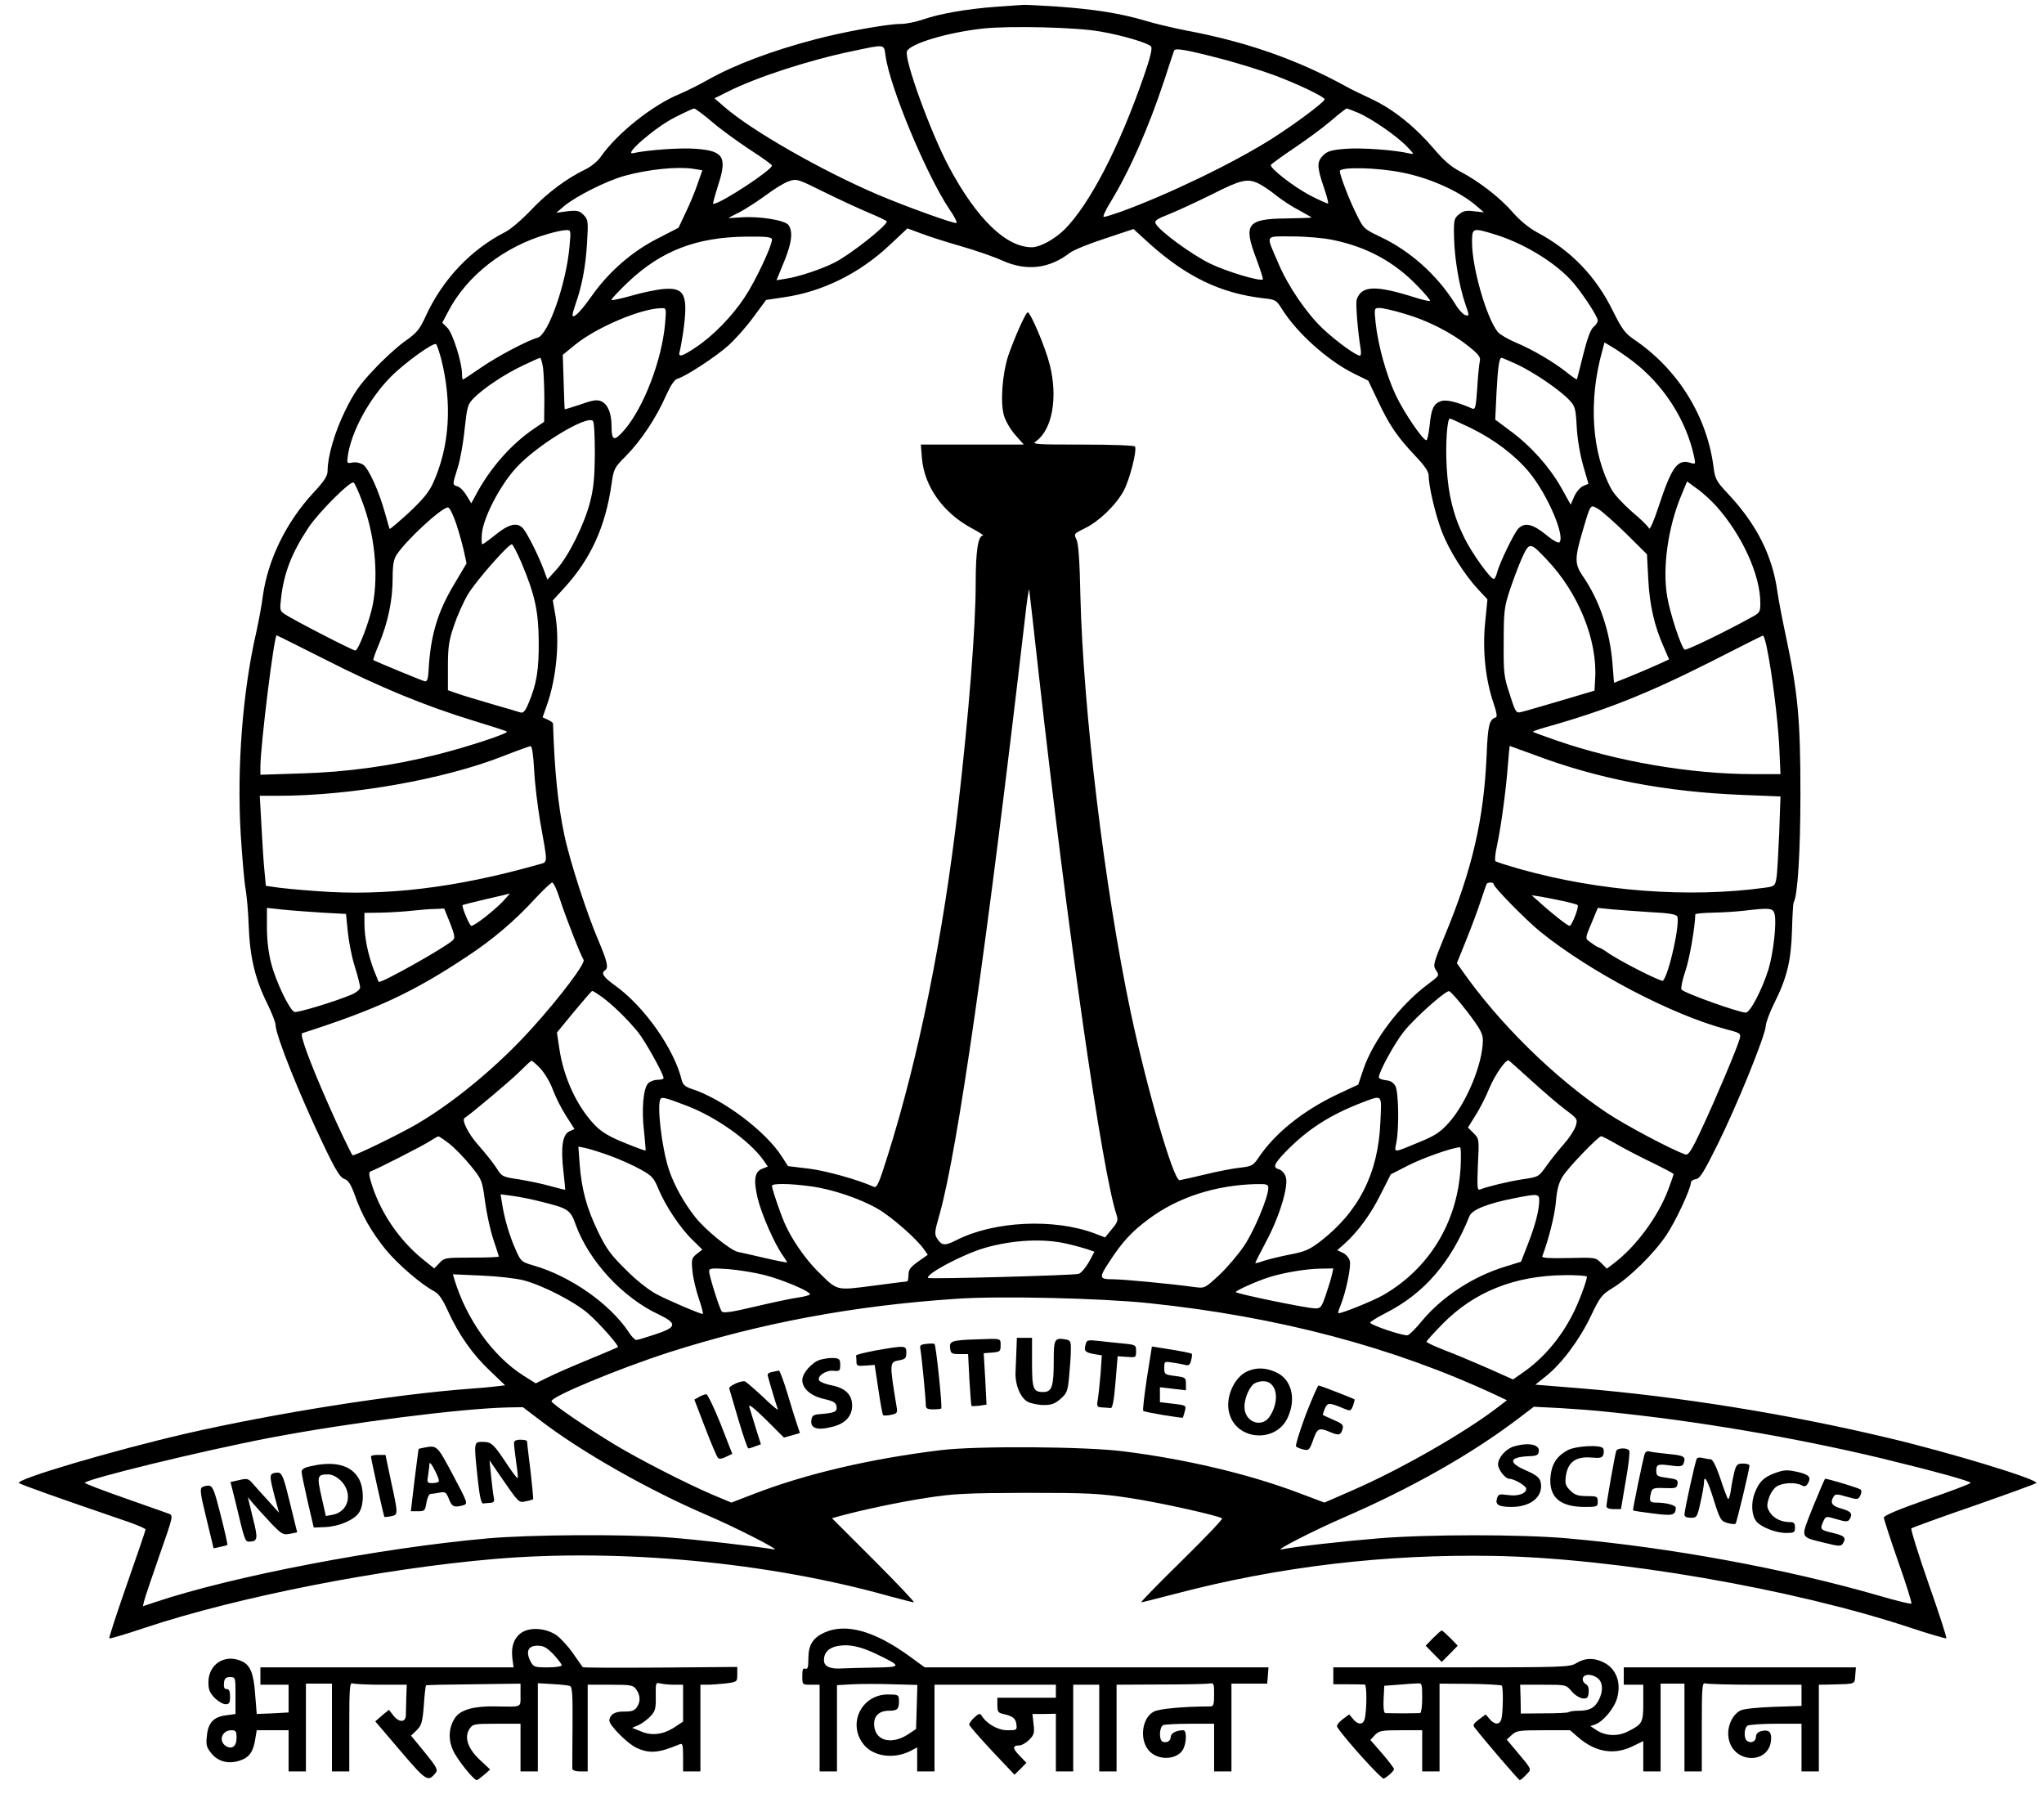<svg width="90" height="79" viewBox="0 0 90 79" fill="none" xmlns="http://www.w3.org/2000/svg">
<path d="M43.829 0.3C42.569 0.396 41.396 0.596 40.623 0.863C40.317 0.968 39.888 1.054 39.659 1.054C39.077 1.054 37.158 1.398 35.898 1.732C33.999 2.228 32.329 2.858 31.165 3.517C30.793 3.727 30.239 4.004 29.924 4.138C28.731 4.624 27.156 5.884 26.45 6.906C26.326 7.087 26.03 7.335 25.791 7.45C24.952 7.851 24.074 8.509 23.377 9.254C22.986 9.664 22.48 10.103 22.241 10.218C20.743 10.982 19.502 12.289 18.767 13.874C18.481 14.504 18.366 14.647 17.823 15.029C17.488 15.268 16.868 15.831 16.448 16.289C15.828 16.938 15.57 17.32 15.198 18.083C14.74 19.009 14.425 20.098 14.425 20.718C14.425 20.957 14.291 21.167 13.776 21.72C12.583 23.018 11.791 24.66 11.571 26.254C11.524 26.646 11.39 27.352 11.285 27.829C10.684 30.445 10.426 33.767 10.598 36.707C10.665 37.776 10.76 38.883 10.817 39.16C10.865 39.437 10.932 40.162 10.951 40.763C10.999 42.1 11.228 43.102 11.753 44.152C11.963 44.582 12.134 45.011 12.134 45.126C12.134 45.565 13.184 48.199 14.253 50.423C14.778 51.521 14.978 51.846 15.16 51.903C15.341 51.97 15.446 52.132 15.627 52.628C15.923 53.478 16.343 54.222 16.983 55.015C17.498 55.645 18.567 56.571 19.13 56.857C19.321 56.962 19.493 57.21 19.722 57.716C20.199 58.766 20.819 59.644 21.583 60.36L22.241 60.99L21.84 61.038C21.621 61.067 21.096 61.114 20.676 61.143C17.336 61.391 12.096 62.222 8.221 63.109C4.996 63.854 0.663 65.133 0.835 65.295C0.92 65.362 2.686 65.992 5.234 66.861C5.883 67.071 6.408 67.29 6.408 67.338C6.408 67.386 6.036 68.474 5.587 69.753C5.139 71.042 4.786 72.111 4.814 72.13C4.843 72.158 5.559 71.939 6.418 71.653C10.474 70.307 16.763 69.066 21.774 68.636C27.29 68.168 33.818 68.779 39.105 70.259C39.678 70.412 40.184 70.545 40.241 70.545C40.288 70.545 39.506 69.715 38.485 68.693L36.633 66.842L37.053 66.727C38.046 66.46 39.573 66.135 40.813 65.944C41.978 65.763 42.531 65.734 45.204 65.725C47.924 65.725 48.41 65.753 49.699 65.944C51.092 66.154 53.688 66.737 53.812 66.851C53.841 66.889 53.039 67.729 52.018 68.732C51.006 69.724 50.205 70.545 50.252 70.545C50.29 70.545 50.978 70.373 51.779 70.163C56.313 68.97 61.018 68.417 65.77 68.502C71.144 68.598 78.922 69.944 84.085 71.653C84.944 71.939 85.669 72.149 85.698 72.13C85.727 72.101 85.373 71.013 84.915 69.715C84.467 68.426 84.123 67.328 84.161 67.29C84.209 67.252 85.44 66.803 86.91 66.297C88.38 65.782 89.62 65.333 89.659 65.295C89.811 65.152 85.832 63.94 83.112 63.3C78.76 62.26 73.883 61.477 69.597 61.124L67.603 60.962L68.07 60.589C68.758 60.045 69.55 58.986 70.046 57.945C70.447 57.105 70.523 57 71.01 56.704C71.754 56.246 72.823 55.196 73.367 54.385C73.787 53.764 74.446 52.342 74.455 52.056C74.455 51.998 74.551 51.932 74.675 51.913C74.847 51.893 75.028 51.597 75.62 50.404C76.479 48.677 77.719 45.622 77.748 45.173C77.757 45.011 77.929 44.553 78.12 44.171C78.674 43.073 78.865 42.31 78.903 40.973C78.922 40.334 78.95 39.771 78.979 39.723C79.151 39.446 79.275 37.537 79.275 34.941C79.275 31.714 79.17 30.531 78.645 28.058C78.483 27.304 78.311 26.407 78.263 26.063C78.044 24.45 77.338 23.066 76.068 21.72C75.582 21.205 75.524 21.09 75.457 20.622C75.181 18.341 73.883 16.251 71.945 14.943C71.554 14.676 71.42 14.494 71.019 13.693C70.266 12.156 69.168 11.02 67.66 10.218C67.326 10.037 66.916 9.703 66.61 9.349C66.047 8.7 65.121 7.984 64.282 7.545C63.881 7.335 63.556 7.049 63.146 6.562C62.325 5.598 61.371 4.825 60.426 4.376C59.977 4.166 59.462 3.918 59.281 3.813C57.114 2.62 54.881 1.837 52.171 1.331C51.598 1.217 50.796 1.026 50.395 0.902C49.365 0.596 48.181 0.405 46.578 0.291C45.824 0.243 45.137 0.205 45.06 0.214C44.984 0.214 44.431 0.262 43.829 0.3ZM48.449 1.388C49.441 1.56 50.558 1.894 50.682 2.047C50.748 2.123 50.644 2.553 50.367 3.345C49.279 6.495 47.981 8.987 46.874 10.103C46.435 10.533 45.795 10.886 45.433 10.886C44.297 10.886 43.008 9.636 41.787 7.354C40.985 5.856 39.802 2.601 39.935 2.257C40.069 1.923 41.72 1.427 43.295 1.255C44.469 1.131 47.399 1.198 48.449 1.388ZM38.991 2.448C39.172 3.832 40.813 7.746 41.806 9.216C42.026 9.531 42.159 9.798 42.111 9.817C41.997 9.855 39.907 9.101 38.666 8.576C36.166 7.507 33.093 5.751 31.89 4.701L31.46 4.328L32.033 4.042C33.293 3.403 35.65 2.639 37.55 2.248C39 1.942 38.914 1.933 38.991 2.448ZM53.927 2.629C54.623 2.82 55.616 3.126 56.122 3.317C57.143 3.698 58.326 4.262 58.326 4.376C58.317 4.491 57.019 5.464 56.007 6.104C54.308 7.183 51.426 8.567 49.355 9.321C49.002 9.445 48.668 9.55 48.601 9.55C48.544 9.55 48.668 9.273 48.878 8.929C49.727 7.545 50.567 5.646 51.264 3.536C51.474 2.878 51.674 2.295 51.693 2.238C51.731 2.095 52.209 2.181 53.927 2.629ZM31.346 5.359C31.718 5.684 32.472 6.228 33.007 6.581C33.541 6.925 33.98 7.24 33.99 7.288C33.999 7.478 31.728 8.977 31.403 8.977C31.375 8.977 31.48 8.605 31.623 8.147C32.024 6.915 31.861 6.648 30.668 6.553C30.01 6.495 28.512 6.6 27.882 6.743C27.414 6.848 28.846 5.608 29.695 5.178C30.124 4.958 30.516 4.777 30.563 4.777C30.611 4.777 30.964 5.035 31.346 5.359ZM59.806 4.968C60.388 5.216 61.533 6.008 61.953 6.457C62.277 6.791 62.277 6.801 62.048 6.753C61.399 6.6 59.92 6.495 59.242 6.553C58.632 6.6 58.441 6.658 58.26 6.839C57.983 7.116 57.983 7.345 58.279 8.213C58.412 8.595 58.498 8.929 58.479 8.958C58.45 8.977 58.097 8.815 57.687 8.605C56.962 8.223 55.902 7.402 55.959 7.259C55.978 7.221 56.437 6.887 56.99 6.514C57.544 6.142 58.269 5.608 58.613 5.312C58.956 5.016 59.262 4.777 59.3 4.777C59.328 4.777 59.557 4.863 59.806 4.968ZM30.525 7.431L30.926 7.498L30.707 8.118C30.592 8.462 30.354 9.025 30.182 9.378L29.876 10.027L28.931 10.514C27.796 11.096 26.774 11.993 26.011 13.091C25.543 13.75 25.209 14.074 25.209 13.855C25.209 13.807 25.276 13.588 25.352 13.358C25.629 12.576 25.791 11.697 25.849 10.686C25.906 9.722 25.896 9.664 25.687 9.454C25.505 9.273 25.41 9.254 24.98 9.302L24.494 9.368L24.828 9.082C25.352 8.643 26.708 7.956 27.519 7.736C28.569 7.45 29.829 7.326 30.525 7.431ZM61.772 7.603C62.974 7.841 64.282 8.433 65.007 9.063L65.341 9.349L64.912 9.302C64.568 9.254 64.434 9.283 64.243 9.435C64.024 9.617 64.005 9.683 64.024 10.457C64.043 11.383 64.253 12.614 64.52 13.387C64.701 13.902 64.701 13.922 64.52 13.874C64.425 13.845 64.215 13.626 64.072 13.377C63.279 12.108 62.096 11.048 60.779 10.428C60.044 10.075 60.035 10.065 59.71 9.397C59.395 8.767 58.994 7.708 58.994 7.536C58.994 7.335 60.674 7.373 61.772 7.603ZM38.256 9.368C38.695 9.55 39.048 9.722 39.048 9.75C39.048 9.941 37.435 11.211 36.757 11.554C36.185 11.85 35.135 12.194 34.61 12.27L34.19 12.337L34.515 11.545C34.868 10.695 34.925 10.189 34.715 9.903C34.553 9.693 33.436 9.512 32.634 9.569C32.329 9.588 32.081 9.607 32.081 9.598C32.081 9.588 32.31 9.464 32.587 9.33C32.854 9.187 33.369 8.853 33.722 8.595C34.075 8.328 34.524 8.051 34.724 7.984C35.078 7.86 35.106 7.87 36.28 8.452C36.939 8.777 37.826 9.187 38.256 9.368ZM55.396 8.07C55.568 8.147 55.921 8.385 56.179 8.595C56.446 8.805 56.904 9.111 57.21 9.263C57.505 9.426 57.754 9.569 57.754 9.578C57.754 9.588 57.248 9.607 56.637 9.617C54.91 9.636 54.738 9.865 55.31 11.373C55.492 11.86 55.625 12.28 55.606 12.299C55.501 12.404 54.032 11.965 53.297 11.612C52.486 11.22 51.063 10.18 50.892 9.855C50.815 9.722 50.92 9.645 51.483 9.426C51.865 9.273 52.705 8.882 53.364 8.557C54.642 7.908 54.919 7.851 55.396 8.07ZM42.34 10.848C42.97 11.029 43.772 11.306 44.125 11.468C45.184 11.946 46.187 11.841 47.103 11.134C47.265 11.01 47.962 10.724 48.649 10.504L49.909 10.084L50.653 10.762C52.276 12.203 53.755 12.91 55.606 13.129C56.169 13.187 56.198 13.206 56.465 13.635C57.124 14.676 58.469 15.878 59.605 16.442L60.245 16.757L60.664 17.635C61.17 18.713 61.514 19.219 62.297 20.05C62.736 20.508 62.907 20.766 62.907 20.947C62.907 21.405 63.203 22.665 63.489 23.41C63.804 24.231 64.492 25.319 65.093 25.958L65.494 26.388L65.389 27.448C65.274 28.65 65.408 29.939 65.77 30.979C65.894 31.342 65.933 31.562 65.866 31.581C65.57 31.686 65.513 31.905 65.456 33.289C65.331 36.086 64.826 38.282 63.604 41.222C63.108 42.434 63.089 42.501 63.232 42.72C63.385 42.949 63.375 42.959 62.888 43.322C61.638 44.248 60.474 45.784 60.025 47.092L59.806 47.751L58.928 48.161C57.382 48.887 56.122 49.898 55.396 50.996C55.177 51.311 55.11 51.349 54.623 51.407C54.318 51.435 53.631 51.569 53.077 51.703C52.524 51.836 52.018 51.951 51.941 51.96C51.674 51.998 50.5 47.932 49.785 44.562C48.639 39.112 47.694 31.285 47.57 26.207C47.542 24.718 47.485 23.925 47.399 23.753C47.275 23.505 47.284 23.496 47.771 23.257C48.41 22.942 49.136 22.236 49.479 21.606C49.746 21.1 50.071 19.83 49.975 19.658C49.937 19.611 48.973 19.573 47.656 19.573C45.595 19.573 45.414 19.563 45.614 19.429C46.33 18.923 46.587 17.511 46.225 16.069C46.034 15.296 45.375 13.75 45.251 13.75C45.165 13.75 44.66 14.886 44.392 15.668C44.135 16.461 44.039 17.702 44.202 18.284C44.268 18.523 44.488 18.904 44.698 19.143L45.08 19.573H42.808H40.546L40.594 20.174C40.699 21.415 41.52 22.57 42.77 23.247C43.114 23.429 43.343 23.582 43.276 23.582C43.066 23.582 42.961 24.278 42.961 25.682C42.961 27.629 42.655 31.466 42.188 35.513C41.529 41.231 40.451 46.557 39.077 50.91C38.714 52.075 38.609 52.304 38.485 52.256C37.788 51.941 36.395 51.55 35.631 51.454L34.696 51.34L34.438 50.939C33.732 49.812 31.814 48.371 30.43 47.932C30.172 47.846 30.058 47.741 30.019 47.56C29.695 46.195 28.368 44.305 27.08 43.388C26.565 43.016 26.45 42.844 26.641 42.72C26.803 42.615 26.746 42.348 26.355 41.422C25.849 40.248 25.085 37.9 24.847 36.754C24.57 35.447 24.417 33.967 24.35 31.858C24.35 31.819 24.245 31.743 24.121 31.686L23.892 31.581L24.083 31.037C24.513 29.815 24.656 28.163 24.436 26.98L24.341 26.436L24.837 25.892C26.011 24.613 26.66 23.19 26.927 21.31C27.023 20.642 27.042 20.594 27.567 20.069C28.216 19.41 28.874 18.427 29.313 17.444C29.533 16.957 29.704 16.699 29.838 16.671C30.172 16.585 31.537 15.697 32.081 15.201C32.367 14.943 32.864 14.389 33.169 13.969L33.732 13.206L34.495 13.091C36.204 12.852 37.845 12.041 39.181 10.781L39.955 10.056L40.575 10.285C40.918 10.418 41.711 10.667 42.34 10.848ZM25.076 10.857C24.933 12.49 24.14 14.742 23.673 14.867C23.243 14.981 21.898 15.688 21.182 16.184C20.762 16.47 20.409 16.709 20.38 16.709C20.361 16.709 20.342 16.594 20.342 16.451C20.342 15.955 19.932 14.666 19.703 14.437L19.474 14.208L19.731 13.721C20.552 12.137 22.203 10.848 24.112 10.304C24.427 10.208 24.789 10.132 24.913 10.132C25.143 10.123 25.143 10.123 25.076 10.857ZM65.828 10.323C67.04 10.695 68.357 11.478 69.13 12.289C69.55 12.719 70.352 13.922 70.352 14.113C70.352 14.189 70.266 14.313 70.161 14.399C70.037 14.504 69.884 14.914 69.712 15.611C69.569 16.184 69.445 16.68 69.435 16.699C69.416 16.718 69.225 16.585 68.996 16.403C68.424 15.945 67.488 15.392 66.734 15.077C66.391 14.933 66.038 14.723 65.952 14.618C65.456 14.008 64.816 11.793 64.816 10.667C64.816 10.027 64.835 10.018 65.828 10.323ZM33.99 10.552C33.99 10.829 33.255 12.394 32.787 13.091C32.234 13.931 31.375 14.809 30.63 15.296C30.038 15.697 29.848 15.745 29.924 15.487C29.953 15.401 30.019 15.019 30.077 14.657C30.315 12.967 30.163 12.633 29.18 12.728C28.865 12.757 28.235 12.891 27.786 13.024C27.338 13.148 26.956 13.234 26.927 13.206C26.899 13.177 27.233 12.824 27.653 12.423C29.113 11.039 30.668 10.438 32.873 10.418C33.799 10.409 33.99 10.438 33.99 10.552ZM58.679 10.562C60.178 10.867 61.39 11.526 62.411 12.585C62.736 12.919 62.993 13.225 62.965 13.244C62.936 13.273 62.65 13.206 62.316 13.101C60.569 12.547 59.949 12.566 59.739 13.187C59.681 13.33 59.786 14.59 59.901 15.296C59.939 15.497 59.93 15.659 59.882 15.659C59.71 15.659 58.851 15.038 58.25 14.475C57.534 13.797 56.713 12.604 56.284 11.583C55.73 10.294 55.664 10.409 56.895 10.409C57.486 10.409 58.269 10.476 58.679 10.562ZM29.285 14.246C29.141 15.859 28.349 17.931 27.49 18.933C27.042 19.448 26.927 19.42 26.927 18.752C26.927 18.198 26.765 17.807 26.488 17.673C26.288 17.587 26.126 17.606 25.562 17.807C25.19 17.931 24.875 18.026 24.866 18.017C24.856 18.007 24.837 17.463 24.818 16.814L24.78 15.621L25.343 15.162C26.297 14.399 28.206 13.588 29.113 13.568C29.342 13.559 29.342 13.568 29.285 14.246ZM61.819 13.807C62.831 14.093 63.9 14.637 64.654 15.239C65.112 15.602 65.198 15.726 65.16 15.898C65.131 16.012 65.074 16.547 65.045 17.081C64.988 17.921 64.959 18.045 64.826 17.988C64.157 17.692 63.661 17.578 63.442 17.663C63.117 17.778 63.022 17.997 62.946 18.752C62.907 19.095 62.85 19.382 62.802 19.382C62.65 19.382 61.81 18.15 61.457 17.396C61.046 16.527 60.674 15.201 60.569 14.198C60.502 13.568 60.512 13.559 60.741 13.559C60.874 13.559 61.352 13.664 61.819 13.807ZM19.426 15.802C19.922 17.768 19.798 19.687 19.054 21.3C18.882 21.672 18.596 22.016 18.004 22.57C17.555 22.98 17.174 23.305 17.154 23.286C17.145 23.267 17.059 22.971 16.963 22.627C16.696 21.644 16.238 20.632 15.99 20.46C15.857 20.374 15.656 20.336 15.513 20.365C15.274 20.413 15.265 20.403 15.322 20.021C15.494 18.952 16.267 17.549 17.193 16.604C17.803 15.983 19.101 15.048 19.206 15.153C19.244 15.201 19.34 15.487 19.426 15.802ZM71.859 15.878C73.243 16.919 74.255 18.494 74.598 20.126C74.665 20.432 74.646 20.441 74.455 20.384C73.864 20.193 73.615 20.527 73.024 22.322C72.833 22.913 72.642 23.343 72.613 23.267C72.585 23.19 72.251 22.856 71.859 22.532C71.478 22.198 71.067 21.758 70.953 21.539C70.084 19.945 69.931 17.644 70.552 15.439L70.647 15.077L71 15.287C71.191 15.401 71.583 15.668 71.859 15.878ZM23.911 16.193C23.94 16.442 23.969 17.072 23.969 17.606L23.959 18.57L23.511 18.876C22.537 19.534 21.63 20.556 21.02 21.663L20.752 22.159L20.543 21.816C20.428 21.625 20.256 21.443 20.151 21.415C19.913 21.348 19.913 21.348 20.151 20.603C20.256 20.279 20.399 19.506 20.457 18.904C20.571 17.873 20.59 17.797 20.886 17.501C21.325 17.072 22.222 16.47 23.033 16.088C23.415 15.907 23.749 15.754 23.787 15.754C23.816 15.754 23.873 15.955 23.911 16.193ZM66.772 16.031C67.498 16.365 68.653 17.148 69.073 17.587C69.359 17.883 69.378 17.959 69.426 18.809C69.454 19.343 69.578 20.04 69.712 20.508L69.941 21.3L69.712 21.396C69.588 21.443 69.416 21.644 69.321 21.844L69.159 22.217L68.739 21.462C68.223 20.556 67.421 19.649 66.515 18.981L65.837 18.475L65.894 17.272C65.952 16.184 66.009 15.754 66.114 15.754C66.143 15.754 66.439 15.878 66.772 16.031ZM26.192 19.973C26.183 21.033 26.135 21.51 25.982 22.102C25.725 23.095 25.047 24.46 24.522 25.052L24.102 25.519L23.93 25.052C23.692 24.422 23.215 23.477 23.033 23.267C22.785 22.98 22.404 23.066 21.831 23.534C21.535 23.773 21.268 23.963 21.239 23.963C21.201 23.963 21.201 23.744 21.22 23.477C21.296 22.761 22.012 21.377 22.728 20.594C23.635 19.601 25.839 18.265 26.107 18.532C26.164 18.58 26.192 19.229 26.192 19.973ZM64.768 18.847C65.799 19.353 66.706 20.04 67.326 20.785C68.128 21.749 68.929 23.61 68.662 23.878C68.615 23.925 68.357 23.782 68.061 23.534C67.488 23.066 67.135 22.99 66.858 23.267C66.668 23.457 66.009 24.823 65.914 25.223C65.875 25.376 65.809 25.491 65.77 25.491C65.627 25.491 64.797 24.336 64.482 23.687C63.995 22.713 63.766 21.777 63.699 20.565C63.642 19.544 63.718 18.427 63.843 18.427C63.871 18.427 64.291 18.618 64.768 18.847ZM15.933 22.035C16.486 23.467 16.677 25.214 16.419 26.598C16.286 27.304 15.78 28.641 15.646 28.641C15.532 28.641 12.936 27.304 12.535 27.037C12.325 26.903 12.316 26.846 12.373 26.359C12.497 25.223 12.85 24.336 13.575 23.238C14.034 22.551 15.427 21.157 15.57 21.243C15.618 21.272 15.78 21.625 15.933 22.035ZM75.562 22.274C76.698 23.543 77.509 25.309 77.509 26.541C77.509 26.951 77.49 26.98 77.099 27.19C75.906 27.848 74.255 28.641 74.178 28.602C74.026 28.507 73.529 26.999 73.406 26.254C73.195 24.985 73.444 23.209 74.035 21.797L74.284 21.195L74.713 21.51C74.952 21.672 75.333 22.026 75.562 22.274ZM71.592 23.486L72.518 24.402L72.575 25.491C72.632 26.636 72.842 27.562 73.262 28.497L73.491 29.032L72.947 29.28C72.651 29.414 72.108 29.643 71.735 29.796L71.067 30.063L71 29.213C70.886 27.782 70.428 26.426 69.683 25.348C69.33 24.832 69.33 24.574 69.693 23.352C70.046 22.159 70.017 22.207 70.371 22.407C70.533 22.503 71.086 22.99 71.592 23.486ZM20.094 23.076C20.227 23.486 20.38 24.04 20.438 24.317L20.543 24.803L20.017 25.691C19.273 26.922 18.958 27.953 18.872 29.5C18.853 29.891 18.805 30.015 18.71 29.996C18.576 29.968 16.505 29.108 16.439 29.061C16.419 29.042 16.534 28.717 16.696 28.335C17.088 27.381 17.288 26.417 17.288 25.472C17.288 24.88 17.336 24.613 17.46 24.431C17.88 23.782 19.445 22.341 19.722 22.341C19.798 22.341 19.951 22.656 20.094 23.076ZM22.967 24.794C23.558 26.197 23.711 26.913 23.721 28.259C23.73 29.5 23.625 30.13 23.272 30.96C23.138 31.294 23.043 31.399 22.928 31.371C22.843 31.342 22.26 31.17 21.63 30.989C21.001 30.808 20.313 30.598 20.103 30.521L19.722 30.387V29.347C19.722 28.469 19.769 28.192 19.989 27.543C20.132 27.113 20.409 26.493 20.609 26.159C20.943 25.596 22.375 23.963 22.537 23.963C22.575 23.963 22.776 24.336 22.967 24.794ZM68.128 24.66C69.502 26.111 70.342 28.183 70.237 29.882L70.208 30.407L68.729 30.846C67.918 31.084 67.135 31.313 67.002 31.342C66.754 31.409 66.734 31.38 66.477 30.569C66.219 29.796 66.2 29.643 66.21 28.259C66.21 26.913 66.238 26.712 66.477 25.987C66.62 25.558 66.858 24.918 67.011 24.574C67.345 23.849 67.364 23.849 68.128 24.66ZM45.728 29.595C47.026 41.136 48.534 51.626 49.164 53.487C49.241 53.726 49.212 53.812 48.954 54.117L48.658 54.48L48.21 54.308C46.416 53.631 43.763 53.755 42.102 54.604C41.615 54.852 41.472 54.843 41.281 54.557C41.138 54.337 41.138 54.27 41.377 53.44C42.169 50.595 43.457 41.623 45.127 27.257C45.213 26.464 45.299 25.892 45.318 25.968C45.328 26.044 45.519 27.677 45.728 29.595ZM14.348 29.051C16.696 30.244 18.701 31.075 20.857 31.733C21.64 31.972 22.299 32.182 22.318 32.211C22.394 32.287 20.638 32.869 19.244 33.222C17.259 33.719 15.293 33.996 13.213 34.053L11.466 34.11V33.738C11.476 32.764 12.068 27.973 12.182 27.973C12.201 27.973 13.175 28.459 14.348 29.051ZM77.786 28.469C78.025 29.595 78.273 31.628 78.34 32.812L78.397 34.082H77.204C74.446 34.082 71.21 33.528 68.538 32.602C67.985 32.411 67.517 32.239 67.498 32.22C67.479 32.201 67.717 32.115 68.023 32.029C70.676 31.285 72.546 30.54 75.362 29.118C76.574 28.497 77.586 27.992 77.624 27.982C77.662 27.982 77.729 28.202 77.786 28.469ZM23.52 33.91C23.549 34.502 23.673 35.504 23.778 36.134C24.131 38.138 24.15 37.928 23.673 38.072C20.103 39.083 16.954 39.465 13.995 39.236C13.156 39.179 12.297 39.093 12.087 39.055L11.705 38.998L11.648 38.377C11.61 38.033 11.552 37.146 11.514 36.392L11.438 35.036H12.239C15.456 35.036 19.531 34.32 22.155 33.289C22.757 33.051 23.301 32.86 23.358 32.85C23.425 32.841 23.482 33.222 23.52 33.91ZM67.498 33.213C70.352 34.292 73.3 34.864 76.736 34.998L78.397 35.065L78.34 36.697C78.301 37.594 78.254 38.482 78.216 38.673C78.158 39.007 78.13 39.026 77.71 39.083C74.36 39.542 70.447 39.246 66.963 38.272C66.391 38.11 65.885 37.947 65.847 37.919C65.809 37.881 65.837 37.575 65.914 37.232C66.105 36.334 66.314 34.74 66.391 33.719C66.429 33.242 66.467 32.841 66.477 32.841C66.486 32.841 66.954 33.013 67.498 33.213ZM24.637 39.542C24.904 40.372 25.582 42.1 25.696 42.252C25.801 42.386 24.694 43.866 23.425 45.269C21.965 46.892 20.037 48.505 18.338 49.498C17.584 49.937 15.57 50.92 15.522 50.862C15.456 50.786 14.873 49.574 14.444 48.591C13.614 46.701 13.184 45.527 13.308 45.488C16.601 44.429 18.176 43.694 20.552 42.119C21.688 41.374 22.661 40.544 23.539 39.589C23.911 39.188 24.255 38.864 24.312 38.854C24.369 38.854 24.522 39.169 24.637 39.542ZM65.77 38.931C65.77 39.064 67.212 40.525 67.822 41.021C70.037 42.806 73.606 44.677 76.011 45.317C76.631 45.479 76.66 45.498 76.603 45.727C76.507 46.099 75.534 48.409 74.923 49.708C74.465 50.691 74.341 50.872 74.198 50.824C73.577 50.605 71.583 49.545 70.762 49.001C68.443 47.455 65.98 45.03 64.358 42.701L64.148 42.405L64.568 41.365C64.797 40.802 65.083 40.028 65.198 39.666C65.322 39.293 65.436 38.969 65.456 38.921C65.513 38.826 65.77 38.835 65.77 38.931ZM22.108 39.723C21.688 40.143 20.896 40.763 20.752 40.763C20.676 40.763 20.313 39.904 20.371 39.847C20.38 39.837 20.848 39.713 21.392 39.589C21.945 39.465 22.413 39.351 22.442 39.341C22.461 39.341 22.308 39.503 22.108 39.723ZM68.758 39.656C69.12 39.733 69.435 39.818 69.464 39.847C69.54 39.923 69.206 40.763 69.111 40.763C69.025 40.763 68.319 40.21 67.775 39.713L67.441 39.417L67.775 39.465C67.956 39.494 68.404 39.58 68.758 39.656ZM14.186 40.181L15.236 40.238L15.312 41.002C15.351 41.422 15.484 42.119 15.618 42.539C15.752 42.968 15.857 43.388 15.857 43.474C15.857 43.56 15.694 43.694 15.503 43.78C14.788 44.085 13.089 44.601 12.965 44.553C12.745 44.467 12.144 43.207 11.944 42.424C11.819 41.957 11.753 41.374 11.753 40.83V39.971L12.449 40.047C12.822 40.086 13.614 40.143 14.186 40.181ZM19.817 40.639C20.017 41.155 20.046 41.288 19.941 41.393C19.617 41.708 16.744 43.322 16.677 43.226C16.658 43.207 16.563 42.959 16.448 42.672C16.2 42.004 16.047 41.269 16.047 40.668V40.191L16.792 40.181C17.193 40.172 17.803 40.133 18.147 40.095C18.491 40.057 18.949 40.019 19.159 40.019L19.559 40L19.817 40.639ZM72.718 40.162C73.501 40.2 73.816 40.258 73.854 40.353C73.978 40.678 73.491 42.883 73.224 43.178C73.157 43.245 71.249 42.281 70.743 41.909C70.59 41.804 70.437 41.718 70.409 41.718C70.371 41.718 70.218 41.623 70.075 41.517C69.769 41.288 69.75 41.422 70.208 40.324L70.352 39.971L71 40.038C71.354 40.067 72.127 40.124 72.718 40.162ZM78.139 40.248C78.235 40.62 78.082 41.966 77.872 42.663C77.595 43.56 77.061 44.582 76.87 44.582C76.564 44.582 74.083 43.694 74.035 43.56C74.007 43.493 74.083 43.112 74.217 42.73C74.398 42.186 74.637 40.802 74.646 40.258C74.646 40.219 74.999 40.191 75.438 40.181C75.868 40.172 76.479 40.133 76.793 40.095C77.929 39.962 78.072 39.971 78.139 40.248ZM26.507 43.894C26.975 44.238 27.634 44.877 28.092 45.441C28.407 45.832 29.218 47.283 29.218 47.464C29.218 47.512 29.094 47.541 28.951 47.541C28.798 47.541 28.607 47.617 28.531 47.703C28.321 47.942 28.244 48.877 28.359 49.822C28.407 50.271 28.435 50.643 28.426 50.653C28.416 50.672 27.996 50.519 27.509 50.318C26.841 50.051 26.507 49.851 26.212 49.555C25.419 48.743 24.818 47.464 24.627 46.157L24.522 45.46L25.267 44.553C25.687 44.047 26.049 43.627 26.078 43.627C26.107 43.627 26.307 43.751 26.507 43.894ZM64.606 44.543C65.179 45.297 65.293 45.508 65.293 45.803C65.284 46.844 64.568 48.572 63.785 49.44C63.423 49.841 63.184 50.003 62.526 50.271C61.304 50.777 61.39 50.777 61.485 50.29C61.609 49.65 61.581 48.104 61.447 47.827C61.361 47.665 61.237 47.579 61.018 47.56C60.855 47.541 60.712 47.483 60.712 47.426C60.712 47.197 61.399 45.937 61.81 45.422C62.258 44.849 63.623 43.627 63.804 43.637C63.862 43.637 64.224 44.047 64.606 44.543ZM23.787 47.035C23.978 47.235 24.226 47.655 24.341 47.97C24.455 48.285 24.713 48.801 24.923 49.125L25.295 49.708L25.066 49.812C24.77 49.946 24.684 50.519 24.808 51.569C24.856 52.008 24.894 52.371 24.885 52.38C24.875 52.39 24.579 52.313 24.226 52.218C23.864 52.113 23.243 51.989 22.843 51.922C22.127 51.817 22.098 51.807 21.85 51.407C21.707 51.187 21.354 50.748 21.067 50.423C20.638 49.946 20.313 49.316 20.457 49.221C20.743 49.039 22.432 47.617 22.823 47.235C23.11 46.949 23.367 46.71 23.396 46.701C23.425 46.691 23.606 46.844 23.787 47.035ZM67.421 47.569C67.956 48.056 68.634 48.638 68.929 48.858C69.464 49.259 69.473 49.268 69.378 49.583C69.321 49.755 69.092 50.108 68.863 50.366C68.634 50.624 68.29 51.053 68.099 51.321C67.755 51.807 67.755 51.817 67.03 51.922C66.372 52.027 65.541 52.227 65.16 52.371C65.045 52.418 65.036 52.256 65.074 51.282C65.131 50.147 65.131 50.137 64.883 49.889L64.635 49.641L64.969 49.106C65.16 48.81 65.436 48.266 65.589 47.884C65.828 47.331 66.267 46.682 66.419 46.682C66.439 46.682 66.887 47.083 67.421 47.569ZM30.248 48.686C31.537 49.182 33.007 50.223 33.617 51.082L33.808 51.359L33.57 51.454C33.226 51.578 33.169 51.941 33.36 52.752C33.522 53.44 34.104 54.767 34.467 55.273C34.572 55.425 34.658 55.559 34.658 55.578C34.658 55.597 34.219 55.511 33.684 55.387C33.14 55.263 32.615 55.139 32.501 55.12C32.176 55.062 31.05 54.146 30.602 53.573C30.115 52.953 29.685 52.189 29.456 51.502C29.141 50.576 28.903 48.553 29.094 48.371C29.17 48.295 29.323 48.333 30.248 48.686ZM60.779 49.421C60.684 51.664 59.825 53.354 58.126 54.662C57.649 55.024 57.448 55.11 56.79 55.234C56.36 55.32 55.845 55.444 55.645 55.511C55.434 55.587 55.272 55.626 55.272 55.607C55.272 55.578 55.482 55.167 55.74 54.681C56.341 53.564 56.761 52.18 56.608 51.798C56.561 51.655 56.427 51.512 56.322 51.483C56.026 51.407 56.093 51.244 56.608 50.71C57.582 49.708 58.574 49.078 59.996 48.533C60.894 48.199 60.836 48.152 60.779 49.421ZM19.788 50.357C20.017 50.538 20.438 50.968 20.724 51.321C21.22 51.932 21.23 51.96 21.354 52.877C21.421 53.392 21.583 54.146 21.716 54.547C21.85 54.948 21.965 55.301 21.965 55.32C21.965 55.349 21.43 55.368 20.771 55.368C19.607 55.368 19.559 55.377 19.349 55.607L19.12 55.845L18.586 55.416C17.603 54.604 16.83 53.497 16.41 52.275C16.238 51.75 16.219 51.607 16.324 51.569C16.582 51.483 18.681 50.414 18.958 50.223C19.12 50.118 19.273 50.032 19.302 50.032C19.33 50.023 19.55 50.175 19.788 50.357ZM71.201 50.385C71.544 50.586 72.251 50.948 72.766 51.197C73.272 51.445 73.692 51.664 73.692 51.693C73.692 51.712 73.587 52.027 73.453 52.38C73.005 53.564 72.05 54.862 71.077 55.607L70.752 55.855L70.504 55.607C70.256 55.358 70.237 55.358 69.063 55.387C68.242 55.406 67.88 55.387 67.908 55.311C68.185 54.585 68.471 53.459 68.51 52.886C68.557 52.361 68.634 52.075 68.805 51.798C69.034 51.416 70.38 50.023 70.504 50.023C70.542 50.023 70.857 50.185 71.201 50.385ZM26.88 50.891C27.299 51.044 27.891 51.311 28.197 51.483C28.702 51.76 28.788 51.846 28.998 52.361C29.313 53.106 29.953 54.07 30.497 54.595L30.926 55.015L30.678 55.206C30.458 55.387 30.439 55.444 30.487 55.931C30.506 56.227 30.64 56.781 30.764 57.153C30.898 57.535 30.974 57.85 30.945 57.85C30.821 57.85 29.437 57.258 28.893 56.972C28.55 56.781 27.996 56.351 27.538 55.883C26.889 55.244 26.689 54.967 26.326 54.213C25.83 53.182 25.61 52.371 25.524 51.263L25.467 50.481L25.791 50.547C25.973 50.586 26.46 50.738 26.88 50.891ZM64.31 51.426C64.167 53.822 62.926 55.855 60.903 57.019C60.455 57.277 58.985 57.869 58.928 57.812C58.908 57.802 58.956 57.64 59.032 57.458C59.262 56.886 59.5 55.769 59.433 55.511C59.395 55.377 59.262 55.215 59.128 55.158L58.88 55.043L59.204 54.757C59.796 54.222 60.359 53.459 60.798 52.571L61.237 51.703L62.02 51.302C62.669 50.977 63.9 50.538 64.282 50.509C64.329 50.5 64.339 50.901 64.31 51.426ZM35.679 52.227C36.643 52.352 37.893 52.781 38.647 53.22C39.258 53.573 40.336 54.518 40.67 54.986L40.852 55.244L40.432 55.54C40.088 55.788 40.002 55.893 40.002 56.132C40.002 56.284 39.974 56.418 39.935 56.418C39.888 56.418 39.22 56.504 38.428 56.609C36.776 56.819 36.891 56.847 35.984 55.95C35.421 55.377 34.849 54.547 34.543 53.841C34.343 53.373 33.99 52.342 33.99 52.208C33.99 52.094 34.772 52.103 35.679 52.227ZM55.845 52.304C55.845 52.705 55.225 54.184 54.785 54.843C54.528 55.225 54.032 55.807 53.688 56.132C53.049 56.723 53.049 56.723 52.6 56.666C51.483 56.513 49.451 56.322 49.002 56.322C48.391 56.322 48.382 56.256 48.84 55.559C49.422 54.662 49.842 54.213 50.605 53.65C51.875 52.714 53.507 52.18 55.301 52.132C55.778 52.123 55.845 52.142 55.845 52.304ZM23.787 52.896C25.028 53.201 25.114 53.258 25.352 53.927C25.935 55.521 27.414 57.124 28.979 57.859C29.838 58.27 29.809 58.432 28.855 58.747C28.454 58.881 28.073 58.995 28.015 58.995C27.958 58.995 27.796 58.833 27.672 58.633C26.851 57.401 25.114 56.179 23.482 55.712C22.957 55.559 22.928 55.53 22.699 55.005C22.432 54.404 22.203 53.631 22.108 52.991L22.041 52.581L22.547 52.648C22.833 52.686 23.387 52.791 23.787 52.896ZM67.775 52.858C67.765 53.297 67.603 53.936 67.278 54.767L66.973 55.549L66.295 55.759C64.873 56.189 63.509 57.077 62.611 58.155C62.344 58.489 62.058 58.766 61.982 58.785C61.81 58.833 60.331 58.337 60.331 58.232C60.331 58.193 60.636 58.002 61.008 57.812C62.716 56.943 63.881 55.587 64.701 53.545C64.816 53.258 65.503 52.982 66.687 52.752C67.698 52.552 67.775 52.552 67.775 52.858ZM46.969 54.757C47.313 54.833 47.723 54.948 47.895 55.005L48.191 55.11L47.943 55.568C47.8 55.817 47.599 56.055 47.494 56.084C47.284 56.151 40.928 56.322 40.871 56.265C40.718 56.112 42.407 55.215 43.371 54.938C44.602 54.585 45.958 54.518 46.969 54.757ZM33.646 56.132C34.476 56.342 35.727 56.876 35.66 56.991C35.631 57.029 35.412 57.086 35.163 57.124C34.906 57.153 34.066 57.334 33.283 57.516C32.167 57.783 31.842 57.821 31.776 57.735C31.661 57.563 31.222 56.151 31.222 55.969C31.222 55.836 31.327 55.826 32.062 55.874C32.52 55.912 33.236 56.027 33.646 56.132ZM58.651 56.103C58.622 56.256 58.498 56.647 58.384 56.991C58.183 57.573 58.154 57.611 57.887 57.602C57.486 57.592 54.413 56.953 54.413 56.886C54.413 56.819 55.349 56.399 55.864 56.237C56.484 56.036 57.505 55.864 58.116 55.855L58.708 55.845L58.651 56.103ZM23.062 56.37C23.921 56.599 25.286 57.306 25.887 57.821C26.393 58.26 27.28 59.263 27.204 59.31C27.185 59.329 26.612 59.568 25.925 59.854C25.247 60.131 24.436 60.484 24.131 60.637L23.587 60.904L23.043 60.561C21.697 59.702 20.543 58.088 20.008 56.332L19.941 56.103L21.21 56.16C21.926 56.189 22.738 56.284 23.062 56.37ZM69.874 56.208C69.874 56.38 69.512 57.353 69.254 57.85C68.719 58.909 67.946 59.816 67.059 60.427L66.62 60.733L65.551 60.255C64.959 59.998 64.11 59.635 63.652 59.463C63.184 59.282 62.812 59.11 62.812 59.072C62.812 59.033 63.127 58.69 63.509 58.298C64.902 56.876 66.687 56.16 68.901 56.141C69.435 56.132 69.874 56.17 69.874 56.208ZM50.577 57.373C56.265 57.964 61.352 59.31 65.847 61.41L66.353 61.649L65.99 61.926C64.568 63.033 61.676 64.694 59.538 65.62L58.317 66.154L57.047 65.677C54.919 64.885 52.218 64.245 49.498 63.902C47.838 63.682 42.989 63.653 41.434 63.844C38.303 64.226 35.459 64.894 33.169 65.782L32.205 66.154L31.403 65.82C30.201 65.305 28.149 64.255 27.042 63.587C25.83 62.852 24.322 61.821 24.284 61.697C24.217 61.506 27.242 60.255 29.456 59.539C33.493 58.251 37.55 57.487 42.102 57.182C44.011 57.048 48.477 57.153 50.577 57.373ZM23.778 62.527C25.591 63.921 28.588 65.62 31.136 66.708C32.444 67.271 34.419 68.283 34.085 68.216C33.474 68.102 30.563 67.767 29.361 67.682C27.414 67.538 23.32 67.567 21.487 67.729C16.735 68.149 10.207 69.4 6.809 70.545L6.294 70.717L6.341 70.507C6.36 70.402 6.666 69.495 7.009 68.512C7.63 66.737 7.639 66.718 7.429 66.641C7.315 66.603 6.437 66.288 5.482 65.954C4.518 65.62 3.736 65.314 3.736 65.286C3.736 65.133 8.947 63.863 11.896 63.3C15.417 62.632 20.285 62.012 22.375 61.964L23.024 61.954L23.778 62.527ZM70.733 62.155C74.665 62.546 79.027 63.291 82.854 64.207C85.135 64.761 86.767 65.209 86.767 65.286C86.767 65.324 85.908 65.648 84.858 66.011C83.579 66.46 82.949 66.727 82.949 66.813C82.949 66.889 83.236 67.767 83.579 68.751C83.932 69.743 84.19 70.574 84.161 70.603C84.142 70.631 83.503 70.478 82.758 70.259C78.635 69.066 73.549 68.13 69.015 67.729C66.992 67.548 62.888 67.548 60.693 67.729C59.166 67.853 57.038 68.092 56.417 68.216C56.093 68.283 57.859 67.376 59.138 66.823C62.134 65.524 64.806 64.016 66.897 62.422L67.536 61.935L68.681 61.992C69.311 62.031 70.237 62.097 70.733 62.155Z" fill="black"/>
<path d="M43.009 58.967C41.901 59.005 41.797 59.043 41.835 59.358C41.863 59.587 41.901 59.616 42.245 59.616H42.627L42.684 60.742C42.722 61.363 42.76 61.888 42.779 61.897C42.799 61.916 42.961 61.907 43.133 61.888L43.438 61.84L43.381 60.714L43.314 59.578L43.686 59.549C44.03 59.52 44.058 59.501 44.058 59.234C44.058 58.91 44.096 58.929 43.009 58.967Z" fill="black"/>
<path d="M44.755 59.444C44.745 59.749 44.726 60.169 44.717 60.379C44.679 60.933 44.927 61.544 45.251 61.716C45.404 61.792 45.719 61.859 45.958 61.859C46.301 61.859 46.454 61.802 46.702 61.582C46.979 61.343 47.017 61.238 47.074 60.608C47.112 60.217 47.15 59.702 47.15 59.463C47.16 59.072 47.131 59.014 46.95 58.976C46.425 58.881 46.397 58.938 46.397 59.959C46.397 61.047 46.311 61.286 45.938 61.286C45.49 61.286 45.442 61.153 45.442 59.978V58.9H45.108H44.774L44.755 59.444Z" fill="black"/>
<path d="M47.8 59.196C47.723 59.482 47.771 59.539 48.172 59.616L48.515 59.673L48.458 60.503C48.42 60.962 48.362 61.477 48.334 61.639C48.286 61.926 48.305 61.954 48.534 61.964C48.668 61.973 48.84 61.983 48.907 61.992C48.983 62.002 49.05 61.668 49.117 60.857L49.212 59.711L49.622 59.74C50.014 59.768 50.023 59.768 50.023 59.492C50.023 59.215 50.014 59.205 49.431 59.148C49.097 59.119 48.611 59.062 48.343 59.033C47.895 58.986 47.847 58.995 47.8 59.196Z" fill="black"/>
<path d="M40.785 59.167C40.527 59.196 40.489 59.234 40.527 59.406C40.575 59.635 40.766 61.601 40.766 61.878C40.766 62.012 40.842 62.05 41.081 62.05C41.262 62.05 41.424 62.031 41.443 62.012C41.501 61.954 41.214 59.215 41.147 59.167C41.119 59.148 40.956 59.148 40.785 59.167Z" fill="black"/>
<path d="M38.571 59.454C38.074 59.549 37.673 59.645 37.693 59.683C37.702 59.73 37.712 59.845 37.712 59.96C37.712 60.131 37.759 60.151 38.112 60.122L38.513 60.093L38.676 61.172C38.761 61.764 38.857 62.279 38.886 62.308C38.914 62.327 39.076 62.327 39.239 62.289C39.506 62.231 39.525 62.203 39.477 61.926C39.162 60.007 39.162 59.969 39.573 59.893C39.859 59.845 39.907 59.797 39.907 59.559C39.907 59.234 39.888 59.225 38.571 59.454Z" fill="black"/>
<path d="M50.5 60.666C50.386 61.429 50.309 62.078 50.338 62.117C50.405 62.174 52.037 62.451 52.085 62.412C52.094 62.393 52.132 62.269 52.17 62.126C52.237 61.878 52.228 61.868 51.655 61.801L51.073 61.735V61.41V61.076L51.646 61.143L52.218 61.21V60.923C52.218 60.656 52.19 60.637 51.741 60.58C51.283 60.522 51.264 60.503 51.264 60.227C51.264 59.931 51.264 59.931 51.674 59.997C51.894 60.026 52.142 60.083 52.228 60.102C52.342 60.131 52.409 60.064 52.447 59.892C52.485 59.759 52.495 59.625 52.476 59.606C52.447 59.568 51.941 59.472 51.016 59.329L50.72 59.282L50.5 60.666Z" fill="black"/>
<path d="M36.118 59.864C35.755 59.969 35.326 60.456 35.326 60.761C35.326 61.133 35.698 61.458 36.28 61.592C36.7 61.687 36.815 61.754 36.834 61.926C36.872 62.155 36.738 62.212 36.089 62.26C35.822 62.279 35.746 62.336 35.727 62.518C35.669 62.899 36.003 62.995 36.7 62.804C37.234 62.661 37.521 62.336 37.521 61.878C37.521 61.401 37.215 61.105 36.605 60.99C36.356 60.943 36.118 60.847 36.07 60.78C35.956 60.599 36.366 60.313 36.7 60.351C36.967 60.379 36.996 60.351 36.996 60.093C36.996 59.845 36.958 59.807 36.709 59.788C36.557 59.778 36.29 59.816 36.118 59.864Z" fill="black"/>
<path d="M54.929 60.37C54.337 60.628 53.936 61.544 54.127 62.222C54.442 63.425 56.189 63.549 56.704 62.403C57.086 61.573 56.866 60.723 56.189 60.418C55.73 60.208 55.339 60.198 54.929 60.37ZM55.902 60.885C56.265 61.124 56.275 61.764 55.931 62.327C55.587 62.9 54.795 62.632 54.795 61.935C54.795 61.62 54.948 61.2 55.148 60.981C55.301 60.809 55.711 60.752 55.902 60.885Z" fill="black"/>
<path d="M34.018 60.398C33.894 60.418 33.799 60.475 33.799 60.523C33.799 60.589 34.123 61.678 34.247 62.04C34.286 62.126 33.98 61.878 33.589 61.496C33.188 61.124 32.825 60.809 32.778 60.809C32.539 60.809 32.071 61.038 32.11 61.133C32.129 61.191 32.31 61.811 32.511 62.498C32.72 63.195 32.911 63.768 32.95 63.768C32.988 63.768 33.131 63.73 33.264 63.673L33.503 63.587L33.283 62.89C33.169 62.508 33.035 62.088 32.997 61.954C32.94 61.783 33.14 61.935 33.722 62.498L34.515 63.291L34.868 63.195L35.221 63.09L35.087 62.689C35.011 62.47 34.82 61.849 34.658 61.305C34.496 60.771 34.333 60.341 34.295 60.341C34.257 60.351 34.133 60.379 34.018 60.398Z" fill="black"/>
<path d="M57.486 62.307C57.219 63.033 57.028 63.653 57.066 63.682C57.105 63.72 57.248 63.787 57.391 63.816C57.63 63.873 57.658 63.844 57.82 63.396C58.002 62.871 58.069 62.842 58.574 63.052C58.966 63.214 59.042 63.186 59.118 62.899C59.166 62.737 59.09 62.67 58.727 62.517C58.479 62.412 58.269 62.307 58.25 62.298C58.24 62.279 58.278 62.155 58.336 62.011C58.46 61.744 58.517 61.744 59.166 62.011C59.462 62.136 59.481 62.126 59.576 61.887C59.624 61.754 59.653 61.63 59.643 61.611C59.596 61.572 58.135 61 58.059 61C58.021 61 57.763 61.592 57.486 62.307Z" fill="black"/>
<path d="M30.773 61.506L30.573 61.62L31.05 62.861C31.308 63.539 31.566 64.14 31.613 64.188C31.661 64.245 31.804 64.226 31.966 64.14L32.243 64.007L31.728 62.689C31.442 61.973 31.155 61.382 31.098 61.382C31.031 61.391 30.888 61.439 30.773 61.506Z" fill="black"/>
<path d="M22.632 63.549C22.632 63.644 22.68 64.016 22.728 64.379C22.785 64.742 22.814 65.057 22.795 65.076C22.766 65.095 22.575 64.837 22.356 64.513C21.735 63.568 21.64 63.482 21.258 63.482C20.857 63.482 20.857 63.453 21.039 65.152C21.115 65.878 21.191 66.202 21.277 66.193C21.334 66.183 21.478 66.174 21.592 66.164C21.754 66.154 21.783 66.107 21.735 65.887C21.707 65.744 21.659 65.324 21.621 64.961L21.554 64.293L22.012 64.961C22.861 66.193 22.833 66.164 23.157 66.097C23.31 66.069 23.453 66.021 23.472 66.011C23.491 65.992 23.434 65.429 23.358 64.751C23.272 64.074 23.205 63.491 23.205 63.453C23.205 63.415 23.081 63.386 22.919 63.386C22.709 63.386 22.632 63.434 22.632 63.549Z" fill="black"/>
<path d="M18.653 63.739C18.529 63.758 18.433 63.787 18.433 63.797C18.424 63.806 18.347 64.427 18.252 65.171L18.09 66.536H18.404C18.7 66.536 18.72 66.507 18.777 66.154C18.815 65.944 18.891 65.772 18.958 65.772C19.025 65.772 19.206 65.744 19.359 65.715C19.607 65.668 19.645 65.696 19.769 66.002C19.903 66.345 19.998 66.383 20.409 66.269C20.609 66.202 20.59 66.154 19.941 64.933C19.235 63.606 19.244 63.625 18.653 63.739ZM19.321 65.219C19.302 65.267 19.168 65.295 19.034 65.295C18.805 65.295 18.796 65.276 18.853 64.933C18.882 64.742 18.91 64.513 18.91 64.436C18.92 64.36 19.025 64.484 19.139 64.722C19.264 64.961 19.349 65.181 19.321 65.219Z" fill="black"/>
<path d="M16.334 64.121C16.334 64.236 16.897 66.756 16.925 66.784C16.945 66.794 17.069 66.784 17.221 66.756C17.536 66.689 17.536 66.68 17.221 65.229L16.973 64.055H16.649C16.477 64.055 16.334 64.083 16.334 64.121Z" fill="black"/>
<path d="M13.69 64.551C13.404 64.608 13.28 64.684 13.28 64.799C13.28 64.885 13.404 65.477 13.547 66.106L13.814 67.252L14.32 67.233C14.931 67.204 15.599 66.918 15.809 66.593C16.038 66.25 16.028 65.486 15.79 65.085C15.456 64.503 14.721 64.312 13.69 64.551ZM15.007 65.19C15.551 65.734 15.36 66.546 14.654 66.689L14.348 66.746L14.158 65.906C13.948 64.98 13.967 64.913 14.453 64.913C14.625 64.913 14.826 65.018 15.007 65.19Z" fill="black"/>
<path d="M11.972 64.894C11.877 64.952 11.905 65.162 12.068 65.792L12.287 66.603L11.848 66.116C11.6 65.849 11.294 65.505 11.161 65.353C10.941 65.095 10.894 65.076 10.54 65.162L10.149 65.248L10.388 66.202C10.77 67.815 10.789 67.873 10.97 67.873C11.352 67.863 11.371 67.758 11.132 66.823L10.913 65.916L11.151 66.202C11.285 66.355 11.629 66.737 11.915 67.042C12.402 67.548 12.459 67.586 12.764 67.529C12.945 67.5 13.089 67.462 13.089 67.453C13.079 67.453 12.936 66.861 12.764 66.154C12.507 65.085 12.421 64.866 12.268 64.837C12.172 64.828 12.029 64.847 11.972 64.894Z" fill="black"/>
<path d="M8.899 65.477C8.794 65.543 8.823 65.782 9.09 66.861L9.405 68.168L9.701 68.102C9.853 68.073 9.996 68.035 10.015 68.016C10.025 68.006 9.901 67.414 9.72 66.718C9.452 65.658 9.376 65.439 9.214 65.41C9.118 65.4 8.975 65.429 8.899 65.477Z" fill="black"/>
<path d="M66.658 63.682C66.305 63.787 65.961 64.178 65.961 64.474C65.961 64.694 66.276 65.104 66.448 65.104C66.668 65.104 67.202 65.419 67.202 65.543C67.202 65.763 66.83 65.887 66.391 65.82C66.019 65.772 65.971 65.782 65.914 65.973C65.828 66.25 65.99 66.345 66.563 66.345C67.431 66.345 67.985 65.858 67.832 65.238C67.784 65.047 67.632 64.933 67.202 64.742C66.391 64.398 66.439 64.15 67.317 64.112C67.66 64.102 67.737 64.064 67.756 63.902C67.803 63.596 67.307 63.491 66.658 63.682Z" fill="black"/>
<path d="M69.015 63.854C68.557 64.102 68.328 64.446 68.271 64.99C68.185 65.906 68.672 66.345 69.779 66.345C70.323 66.345 70.351 66.336 70.351 66.107C70.351 65.887 70.323 65.868 69.874 65.868C69.483 65.868 69.34 65.82 69.139 65.62C68.929 65.41 68.901 65.314 68.948 64.98C69.034 64.379 69.378 64.121 70.037 64.169C70.466 64.207 70.552 64.188 70.6 64.035C70.628 63.94 70.619 63.825 70.59 63.768C70.485 63.596 69.378 63.653 69.015 63.854Z" fill="black"/>
<path d="M71.163 63.883C71.106 64.055 70.733 66.164 70.733 66.317C70.733 66.393 70.858 66.441 71.048 66.441H71.373L71.583 65.2C71.707 64.522 71.774 63.921 71.736 63.864C71.65 63.73 71.211 63.74 71.163 63.883Z" fill="black"/>
<path d="M72.413 64.026C72.327 64.322 71.878 66.479 71.907 66.498C71.917 66.517 72.308 66.574 72.776 66.632C73.644 66.746 73.778 66.718 73.787 66.383C73.787 66.269 73.358 66.154 72.919 66.154C72.632 66.154 72.604 66.078 72.699 65.706C72.747 65.524 72.814 65.496 73.3 65.515C73.778 65.534 73.835 65.515 73.864 65.333C73.892 65.152 73.835 65.123 73.415 65.066C72.986 65.009 72.928 64.98 72.928 64.77C72.928 64.465 72.986 64.446 73.568 64.522C73.949 64.579 74.073 64.56 74.121 64.455C74.245 64.131 74.169 64.083 73.482 64.016C73.1 63.978 72.709 63.93 72.623 63.902C72.527 63.873 72.442 63.921 72.413 64.026Z" fill="black"/>
<path d="M74.713 64.217C74.646 64.322 74.169 66.489 74.169 66.679C74.169 66.775 74.264 66.823 74.446 66.823C74.713 66.823 74.732 66.794 74.875 66.145C74.961 65.772 75.028 65.381 75.028 65.286C75.028 64.885 75.19 65.162 75.457 66.03C75.734 66.909 75.772 66.966 76.059 67.052C76.23 67.099 76.393 67.118 76.421 67.08C76.469 67.032 77.032 64.694 77.032 64.522C77.032 64.474 76.908 64.436 76.746 64.436C76.498 64.436 76.45 64.484 76.364 64.808C76.316 65.009 76.24 65.372 76.211 65.62C76.173 65.868 76.116 66.03 76.087 65.992C76.049 65.954 75.896 65.543 75.744 65.076C75.553 64.522 75.41 64.245 75.314 64.245C75.238 64.245 75.076 64.217 74.971 64.188C74.856 64.159 74.742 64.169 74.713 64.217Z" fill="black"/>
<path d="M78.149 64.856C77.662 65.037 77.452 65.238 77.261 65.734C77.089 66.183 77.127 66.727 77.337 66.985C77.538 67.233 78.196 67.491 78.635 67.491C78.998 67.491 79.036 67.472 79.036 67.252C79.036 67.061 78.988 67.013 78.807 67.013C78.435 67.013 78.101 66.851 77.929 66.584C77.796 66.374 77.786 66.278 77.881 65.973C77.939 65.772 78.091 65.534 78.225 65.448C78.483 65.276 79.055 65.248 79.323 65.391C79.466 65.467 79.523 65.448 79.618 65.286C79.752 65.028 79.647 64.923 79.17 64.808C78.683 64.704 78.578 64.704 78.149 64.856Z" fill="black"/>
<path d="M79.828 66.345C79.265 67.768 79.227 67.644 80.353 67.93C80.964 68.083 81.059 68.083 81.136 67.968C81.308 67.701 81.231 67.615 80.706 67.491C80.143 67.357 80.124 67.338 80.286 66.975C80.391 66.746 80.401 66.746 80.878 66.889C81.269 67.004 81.365 67.004 81.432 66.899C81.594 66.651 81.508 66.536 81.088 66.422C80.659 66.307 80.563 66.164 80.745 65.878C80.811 65.773 80.907 65.773 81.317 65.897C81.785 66.03 81.813 66.03 81.909 65.849C81.966 65.744 81.976 65.62 81.928 65.582C81.861 65.515 80.496 65.105 80.363 65.105C80.344 65.105 80.105 65.668 79.828 66.345Z" fill="black"/>
<path d="M23.043 71.834C22.671 72.034 22.499 72.426 22.556 72.979L22.613 73.409H17.04H11.466V73.791V74.173H12.087H12.707V74.784V75.394L12.001 75.433L11.304 75.461L11.237 74.621C11.171 73.686 11.027 73.314 10.655 73.142C9.911 72.798 9.185 73.256 9.176 74.058C9.176 74.392 9.233 74.526 9.453 74.755C9.605 74.908 9.825 75.032 9.93 75.032C10.092 75.032 10.13 74.974 10.13 74.698C10.13 74.459 10.092 74.364 9.978 74.364C9.873 74.364 9.844 74.287 9.863 74.096C9.882 73.896 9.939 73.838 10.13 73.838C10.369 73.838 10.369 73.848 10.369 74.65V75.461L9.958 75.519C9.405 75.585 9.157 75.853 9.109 76.435C9.061 76.836 9.099 76.941 9.319 77.208C9.615 77.561 10.063 77.676 10.56 77.513C10.97 77.38 11.151 77.132 11.237 76.578L11.304 76.177H12.001H12.707V77.084V77.991H13.089H13.47V76.053V74.125H14.043H14.616V76.053V77.991H14.998H15.379V76.024C15.379 74.268 15.398 74.068 15.532 74.115C15.618 74.144 16.181 74.173 16.792 74.173H17.908L17.889 74.764C17.88 75.099 17.87 75.442 17.87 75.538C17.851 75.834 17.574 75.843 17.336 75.547L17.126 75.28L16.82 75.528L16.524 75.786L17.622 77.074C18.786 78.439 18.844 78.468 19.187 78.048C19.292 77.924 19.216 77.781 18.71 77.16L18.099 76.416L18.347 76.177C18.557 75.967 18.605 75.824 18.662 75.079C18.691 74.612 18.739 74.22 18.758 74.201C18.767 74.182 19.712 74.163 20.848 74.153L22.919 74.125V74.621C22.919 75.194 23.014 75.146 21.812 75.127C20.896 75.108 20.294 75.27 20.056 75.604C19.76 76.015 19.722 76.559 19.941 77.046C20.113 77.447 20.857 78.373 20.991 78.373C21.029 78.373 21.172 78.258 21.325 78.134L21.583 77.905L21.153 77.504C20.609 77.008 20.428 76.492 20.666 76.129C20.819 75.9 20.857 75.891 21.869 75.891H22.919V76.941V77.991H23.301H23.682V76.043V74.106L24.331 74.144C24.684 74.163 25.028 74.201 25.095 74.23C25.2 74.258 25.219 74.64 25.209 76.005C25.2 76.969 25.2 77.809 25.2 77.867C25.209 77.943 25.343 77.991 25.543 77.991H25.877V76.082V74.173H26.87C27.796 74.173 27.882 74.192 28.015 74.383C28.206 74.65 28.206 74.936 28.034 75.175C27.929 75.318 27.796 75.356 27.49 75.356C27.08 75.337 26.841 75.49 26.832 75.757C26.832 75.967 27.643 76.778 28.025 76.95C28.597 77.218 29.008 77.179 29.915 76.798C30.058 76.74 30.077 76.798 30.077 77.361V77.991H30.459H30.84V76.082V74.173H31.155C31.317 74.173 31.69 74.144 31.966 74.115C32.453 74.049 32.463 74.049 32.463 73.724V73.39L29.075 73.418C27.214 73.428 25.677 73.428 25.658 73.399C25.639 73.38 25.448 73.103 25.229 72.788C25.009 72.474 24.675 72.111 24.494 71.987C24.064 71.7 23.444 71.633 23.043 71.834ZM24.369 72.836C24.57 73.056 24.732 73.266 24.732 73.314C24.732 73.371 24.455 73.409 24.112 73.409C23.53 73.409 23.491 73.39 23.358 73.142C23.138 72.712 23.253 72.454 23.663 72.454C23.93 72.454 24.074 72.531 24.369 72.836ZM29.676 74.173H30.077V74.984V75.795L29.704 76.043C29.208 76.368 28.693 76.435 28.216 76.225L27.834 76.072L28.12 75.948C28.282 75.872 28.512 75.7 28.645 75.557C28.855 75.337 28.884 75.213 28.874 74.678C28.865 74.096 28.874 74.068 29.065 74.115C29.18 74.144 29.447 74.173 29.676 74.173ZM10.416 76.511C10.416 76.883 10.216 77.036 9.949 76.874C9.605 76.654 9.768 76.177 10.188 76.177C10.388 76.177 10.416 76.225 10.416 76.511Z" fill="black"/>
<path d="M36.309 71.872C35.784 72.111 35.593 72.426 35.593 73.037C35.593 73.409 35.564 73.504 35.459 73.466C35.354 73.428 35.326 73.514 35.326 73.791C35.326 74.172 35.326 74.172 35.707 74.172H36.089V76.082V77.991H36.471H36.853V76.091V74.192L37.54 74.153C37.912 74.134 38.704 74.134 39.305 74.153L40.393 74.182L40.365 75.156L40.336 76.12L40.012 76.339C39.286 76.826 38.561 76.664 38.494 75.996C38.447 75.566 38.695 75.318 39.143 75.318C39.525 75.318 39.592 75.242 39.582 74.841C39.573 74.621 39.544 74.602 39.086 74.602C37.903 74.612 37.292 75.938 38.055 76.836C38.485 77.341 39.382 77.456 40.098 77.084L40.384 76.931V77.466V77.991H40.766H41.147V76.082V74.172H43.82H46.492V74.459V74.745H45.203H43.915V75.079C43.915 75.366 43.953 75.413 44.182 75.461C44.593 75.556 44.726 75.652 44.755 75.929C44.784 76.167 44.764 76.177 44.354 76.177C43.944 76.177 43.447 75.9 43.218 75.528C43.152 75.423 43.085 75.442 42.903 75.614C42.779 75.728 42.674 75.871 42.674 75.929C42.684 75.986 43.133 76.501 43.676 77.084L44.669 78.134L44.936 77.876L45.194 77.609L44.889 77.294C44.574 76.969 44.574 76.845 44.889 76.845C44.984 76.845 45.184 76.731 45.318 76.597C45.528 76.387 45.557 76.291 45.509 75.91L45.461 75.461H45.977L46.492 75.451V76.721V77.991H46.874H47.255V76.082V74.172H47.828H48.401V76.082V77.991H48.782H49.164V76.082V74.172L51.054 74.163C52.085 74.163 53.048 74.144 53.201 74.125C53.459 74.087 53.459 74.096 53.459 74.612C53.459 75.041 53.43 75.127 53.297 75.127C52.027 75.136 51.054 75.232 50.806 75.356C50.271 75.633 50.157 76.616 50.605 77.093C51.025 77.542 51.884 77.475 52.113 76.979C52.256 76.654 52.247 76.177 52.104 76.177C51.798 76.177 51.55 76.311 51.55 76.463C51.55 76.645 51.388 76.75 51.197 76.683C51.016 76.616 51.044 76.015 51.226 75.948C51.312 75.919 51.846 75.891 52.419 75.891H53.459V76.941V77.991H53.841H54.222V76.053V74.125H55.005H55.797L55.826 73.762L55.854 73.409H48.286H40.718L40.05 72.922C38.513 71.805 37.254 71.452 36.309 71.872ZM38.618 72.836C39.725 73.371 39.716 73.399 38.475 73.418C37.874 73.428 37.225 73.447 37.034 73.457C36.538 73.485 36.28 73.361 36.28 73.094C36.28 72.75 36.5 72.531 36.91 72.464C37.397 72.378 37.912 72.492 38.618 72.836Z" fill="black"/>
<path d="M63.098 72.12L62.774 72.454L63.127 72.817L63.48 73.17L63.833 72.817L64.186 72.454L63.862 72.12C63.68 71.939 63.509 71.786 63.48 71.786C63.451 71.786 63.279 71.939 63.098 72.12Z" fill="black"/>
<path d="M69.416 73.218C69.12 73.399 68.939 73.409 63.909 73.409H58.708V73.781V74.153H59.357C59.71 74.153 60.044 74.163 60.092 74.163C60.187 74.173 60.187 75.242 60.092 75.671C60.025 75.948 59.786 75.948 59.577 75.681L59.405 75.48L59.109 75.7C58.937 75.834 58.842 75.967 58.88 76.034C59.166 76.502 60.846 78.363 60.932 78.306C61.132 78.201 61.38 77.962 61.38 77.886C61.38 77.848 61.151 77.542 60.865 77.208L60.34 76.607L60.54 76.387C60.731 76.196 60.836 76.177 61.686 76.177H62.621V77.084V77.991H63.003H63.385V76.053V74.125L64.73 74.134C65.465 74.144 66.095 74.182 66.124 74.211C66.2 74.287 66.181 75.452 66.104 75.7C66.028 75.948 65.799 75.939 65.589 75.681L65.417 75.48L65.121 75.7C64.873 75.891 64.835 75.948 64.94 76.072C65.408 76.674 66.868 78.373 66.916 78.373C66.954 78.373 67.078 78.268 67.202 78.134C67.45 77.876 67.479 77.943 66.753 77.074L66.343 76.588L66.562 76.387C66.763 76.196 66.887 76.177 67.956 76.177H69.13L69.473 76.473C70.256 77.16 71.105 77.294 71.964 76.845L72.356 76.654V77.323V77.991H72.737H73.119V76.053V74.125H73.644H74.169V76.053V77.991H74.551H74.932V76.024C74.932 74.268 74.951 74.068 75.085 74.115C75.171 74.144 76.154 74.173 77.28 74.173H79.323V74.64V75.108L78.111 75.146C77.366 75.175 76.784 75.232 76.631 75.308C76.278 75.49 76.04 76.015 76.106 76.483C76.269 77.685 77.986 77.714 77.986 76.511C77.986 76.234 77.853 76.139 77.547 76.215C77.404 76.254 77.318 76.349 77.318 76.454C77.318 76.664 77.118 76.769 76.937 76.654C76.774 76.559 76.784 76.082 76.946 75.977C77.022 75.929 77.586 75.891 78.206 75.891H79.323V76.941V77.991H79.704H80.086V76.082V74.173L80.659 74.163C81.718 74.134 81.661 74.163 81.689 73.762L81.718 73.409H76.612H71.497V73.791V74.173H71.926H72.356V74.965C72.356 75.843 72.317 75.91 71.688 76.225C71.249 76.454 70.724 76.435 70.332 76.196L70.027 75.996L70.266 75.91C70.619 75.767 71.096 75.184 71.21 74.736C71.392 74.058 71.153 73.447 70.59 73.18C70.17 72.979 69.798 72.989 69.416 73.218ZM70.428 73.963C70.581 74.163 70.571 74.507 70.399 74.841C70.218 75.194 69.989 75.318 69.512 75.318C69.311 75.318 69.12 75.347 69.082 75.375C69.053 75.413 68.557 75.433 67.994 75.433L66.963 75.442L66.954 74.803L66.935 74.173H67.946C68.948 74.173 68.958 74.173 69.197 74.459C69.33 74.621 69.55 74.755 69.683 74.774C69.884 74.793 69.931 74.745 69.951 74.516C69.97 74.335 69.931 74.211 69.836 74.153C69.655 74.049 69.636 73.829 69.807 73.762C69.979 73.686 70.285 73.791 70.428 73.963ZM62.621 74.755C62.621 75.127 62.583 75.413 62.526 75.423C62.478 75.423 62.134 75.433 61.762 75.433C61.399 75.433 61.046 75.423 60.998 75.423C60.932 75.413 60.903 75.184 60.922 74.812L60.951 74.22L61.571 74.173C61.915 74.144 62.287 74.115 62.411 74.115C62.611 74.096 62.621 74.134 62.621 74.755Z" fill="black"/>
</svg>
